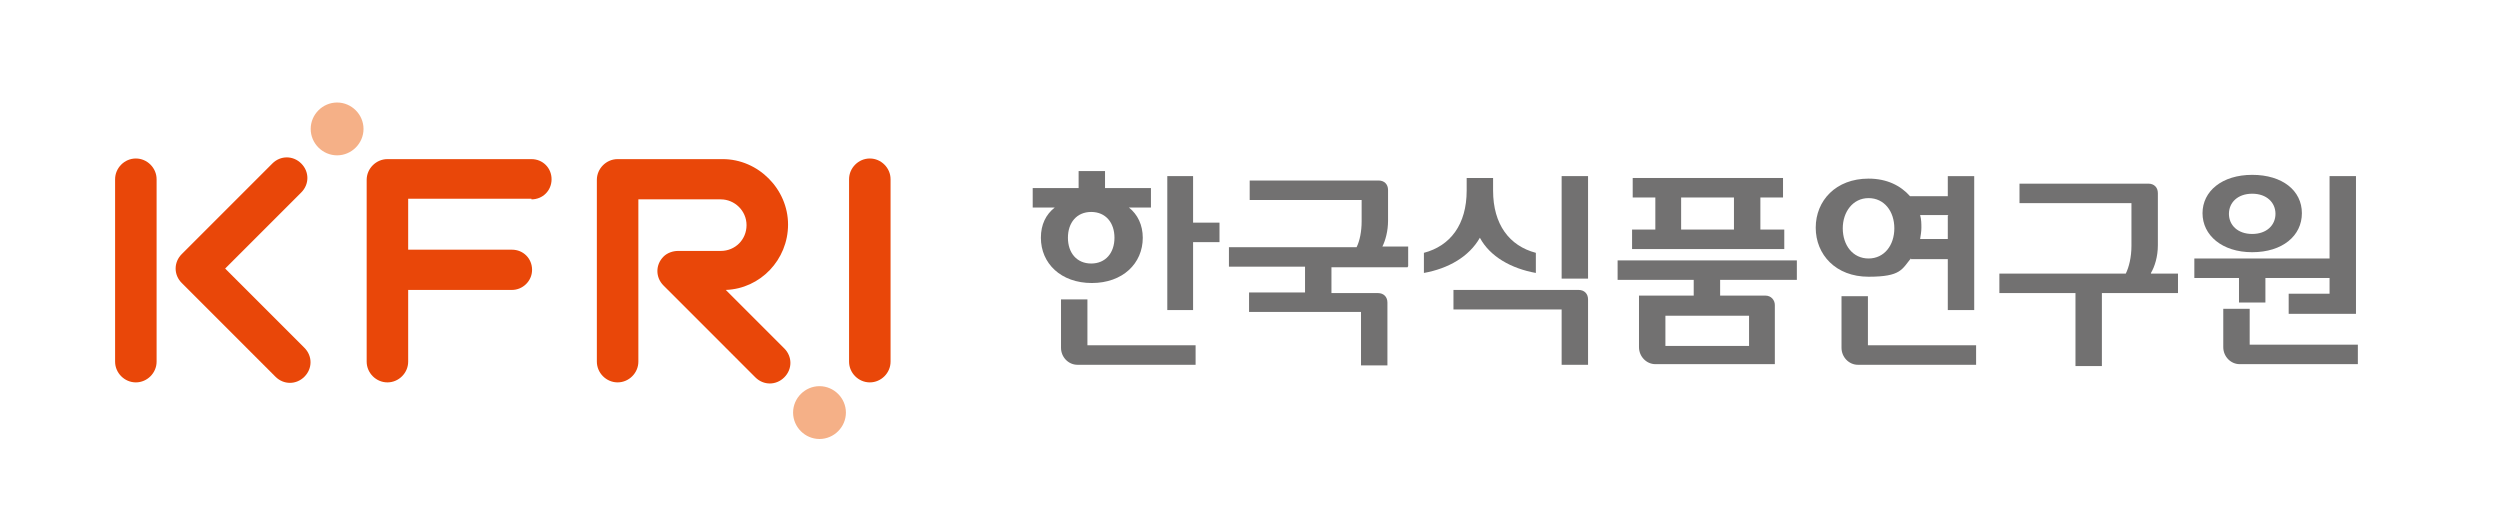 <svg xmlns="http://www.w3.org/2000/svg" viewBox="0 0 397.5 81"><defs><style>      .cls-1 {        fill: #e94709;      }      .cls-2 {        fill: #727171;      }      .cls-3 {        fill: #f5b087;      }    </style></defs><g><g id="_&#xB808;&#xC774;&#xC5B4;_1" data-name="&#xB808;&#xC774;&#xC5B4;_1"><g><g><g><path class="cls-1" d="M138.3,25.2c-1.8,0-3.3,1.5-3.3,3.3v29c0,1.8,1.5,3.3,3.3,3.3s3.3-1.5,3.3-3.3v-29c0-1.8-1.5-3.3-3.3-3.3Z"></path><path class="cls-1" d="M84.5,31.7c1.8,0,3.2-1.4,3.2-3.2s-1.4-3.2-3.2-3.2h-22.9c-1.8,0-3.3,1.5-3.3,3.3v28.9c0,1.8,1.5,3.3,3.3,3.3s3.3-1.5,3.3-3.3v-11.4h16.5c1.7,0,3.2-1.4,3.2-3.2s-1.4-3.2-3.2-3.2h-16.5v-8.1h19.6Z"></path><path class="cls-1" d="M124.6,55.3l-9.2-9.2c5.5-.2,9.9-4.8,9.9-10.4s-4.7-10.4-10.4-10.4h-16.7c-1.8,0-3.3,1.5-3.3,3.3v28.9c0,1.8,1.5,3.3,3.3,3.3s3.3-1.5,3.3-3.3v-25.8h13.1c2.2,0,4.1,1.8,4.1,4.1s-1.8,4.1-4.1,4.1h-6.8c-.8,0-1.7.3-2.3.9-1.3,1.3-1.3,3.3,0,4.6l14.6,14.6c1.3,1.3,3.3,1.3,4.6,0,1.3-1.3,1.3-3.3,0-4.6Z"></path><g><path class="cls-1" d="M21.6,25.2c-1.8,0-3.3,1.5-3.3,3.3v29c0,1.8,1.5,3.3,3.3,3.3s3.3-1.5,3.3-3.3v-29c0-1.8-1.5-3.3-3.3-3.3Z"></path><path class="cls-1" d="M48.4,55.3l-12.6-12.6,12.1-12.1c1.3-1.3,1.3-3.3,0-4.6-1.3-1.3-3.3-1.3-4.6,0l-14.4,14.4h0c-1.3,1.3-1.3,3.3,0,4.6l14.9,14.9c1.3,1.3,3.3,1.3,4.6,0,1.3-1.3,1.3-3.3,0-4.6Z"></path></g></g><g><path class="cls-3" d="M134.5,65.6c0,2.3-1.9,4.2-4.2,4.2s-4.2-1.9-4.2-4.2,1.9-4.2,4.2-4.2,4.2,1.9,4.2,4.2Z"></path><path class="cls-3" d="M53.6,16.3c2.3,0,4.2,1.9,4.2,4.2s-1.9,4.2-4.2,4.2-4.2-1.9-4.2-4.2,1.9-4.2,4.2-4.2Z"></path></g></g><g><path class="cls-2" d="M223.9,42.3v-3.1h-4.1c.5-1,.9-2.5.9-4.1v-4.9c0-.9-.6-1.5-1.5-1.5h-20.5v3.1h17.8v3.4c0,1.6-.3,3.1-.8,4.1h-20.3v3.1h12.1v4.1h-8.9v3.1h17.8v8.5h4.2v-10c0-.9-.6-1.5-1.5-1.5h-7.4v-4.1h12.1Z"></path><g><path class="cls-2" d="M357.7,54.9v-5.8h-4.2v6.1c0,1.5,1.2,2.7,2.6,2.7h18.8v-3.1h-17.2Z"></path><polygon class="cls-2" points="356 48.1 356 48.1 360.2 48.1 360.2 48.1 360.2 44.2 370.4 44.2 370.4 46.7 363.9 46.7 363.9 46.7 363.9 49.9 363.9 49.9 374.6 49.9 374.6 49.9 374.6 28 374.6 28 370.4 28 370.4 28 370.4 41.1 348.9 41.1 348.9 41.1 348.9 44.2 348.9 44.2 356 44.2 356 48.1"></polygon><path class="cls-2" d="M358.1,40.1c4.8,0,7.9-2.6,7.9-6.2s-3.1-6.1-7.9-6.1-7.9,2.6-7.9,6.1,3.1,6.2,7.9,6.2ZM358.1,30.8c2.3,0,3.7,1.4,3.7,3.2s-1.4,3.2-3.7,3.2-3.7-1.4-3.7-3.2,1.4-3.2,3.7-3.2Z"></path></g><g><polygon class="cls-2" points="189.7 35.4 189.7 28 185.6 28 185.6 49.3 189.7 49.3 189.7 38.5 193.9 38.5 193.9 35.4 189.7 35.4"></polygon><path class="cls-2" d="M172.9,47.6h-4.2v7.7c0,1.5,1.2,2.7,2.6,2.7h18.8v-3.1h-17.2v-7.3Z"></path><path class="cls-2" d="M181.7,37.8c0-2-.8-3.7-2.2-4.8h3.5v-3.1h-7.3v-2.7h-4.2v2.7h-7.3v3.1h3.5c-1.4,1.1-2.2,2.7-2.2,4.8,0,4.1,3.2,7.2,8.1,7.2s8.1-3.1,8.1-7.2ZM169.8,37.8c0-2.4,1.4-4.1,3.7-4.1s3.7,1.7,3.7,4.1-1.4,4.1-3.7,4.1-3.7-1.7-3.7-4.1Z"></path></g><g><rect class="cls-2" x="248.3" y="28" width="4.2" height="16.3"></rect><path class="cls-2" d="M235.3,37.8c1.6,3,5,4.9,8.9,5.6v-3.2c-4.2-1.1-6.8-4.5-6.8-9.9v-2h-4.2v2c0,5.4-2.6,8.8-6.8,9.9v3.2c3.9-.7,7.2-2.6,8.9-5.6Z"></path><path class="cls-2" d="M251,46.1h-19.9v3.1h17.2v8.8h4.2v-10.4c0-.9-.6-1.5-1.5-1.5Z"></path></g><g><path class="cls-2" d="M285.7,44.5v-3.1h-28.5v3.1h12.1v2.5h-8.7v8.2c0,1.5,1.2,2.7,2.6,2.7h19v-9.4c0-.8-.6-1.5-1.5-1.5h-7.2v-2.5h12.1ZM278.1,50.2v4.8h-13.3v-4.8h13.3Z"></path><path class="cls-2" d="M283.6,36.5h-3.7v-5.1h3.6v-3.1h-23.9v3.1h3.6v5.1h-3.7v3.1h24.2v-3.1ZM275.7,36.5h-8.4v-5.1h8.4v5.1Z"></path></g><path class="cls-2" d="M342,43.4c.6-1,1.1-2.6,1.1-4.4v-8.3c0-.9-.6-1.5-1.5-1.5h-20.5v3.1h17.8v6.8c0,1.8-.4,3.4-.9,4.4h-20.1v3.1h12.1v11.6h4.2v-11.6h12.1v-3.1h-4.3Z"></path><g><path class="cls-2" d="M297,54.9v-7.8h-4.2v8.2c0,1.5,1.2,2.7,2.6,2.7h18.8v-3.1h-17.2Z"></path><path class="cls-2" d="M303.8,41.2h5.9v8.1h4.2v-21.3h-4.2v3.2h-6c-1.5-1.7-3.7-2.8-6.6-2.8-5.2,0-8.4,3.5-8.4,7.8s3.2,7.8,8.4,7.8,5.3-1.2,6.8-3ZM309.7,34.3v3.7h-4.4c.1-.6.2-1.2.2-1.8s0-1.3-.2-2h4.5ZM293,36.3c0-2.6,1.6-4.8,4.1-4.8s4.1,2.1,4.1,4.8-1.6,4.8-4.1,4.8-4.1-2.1-4.1-4.8Z"></path></g></g></g></g></g></svg>